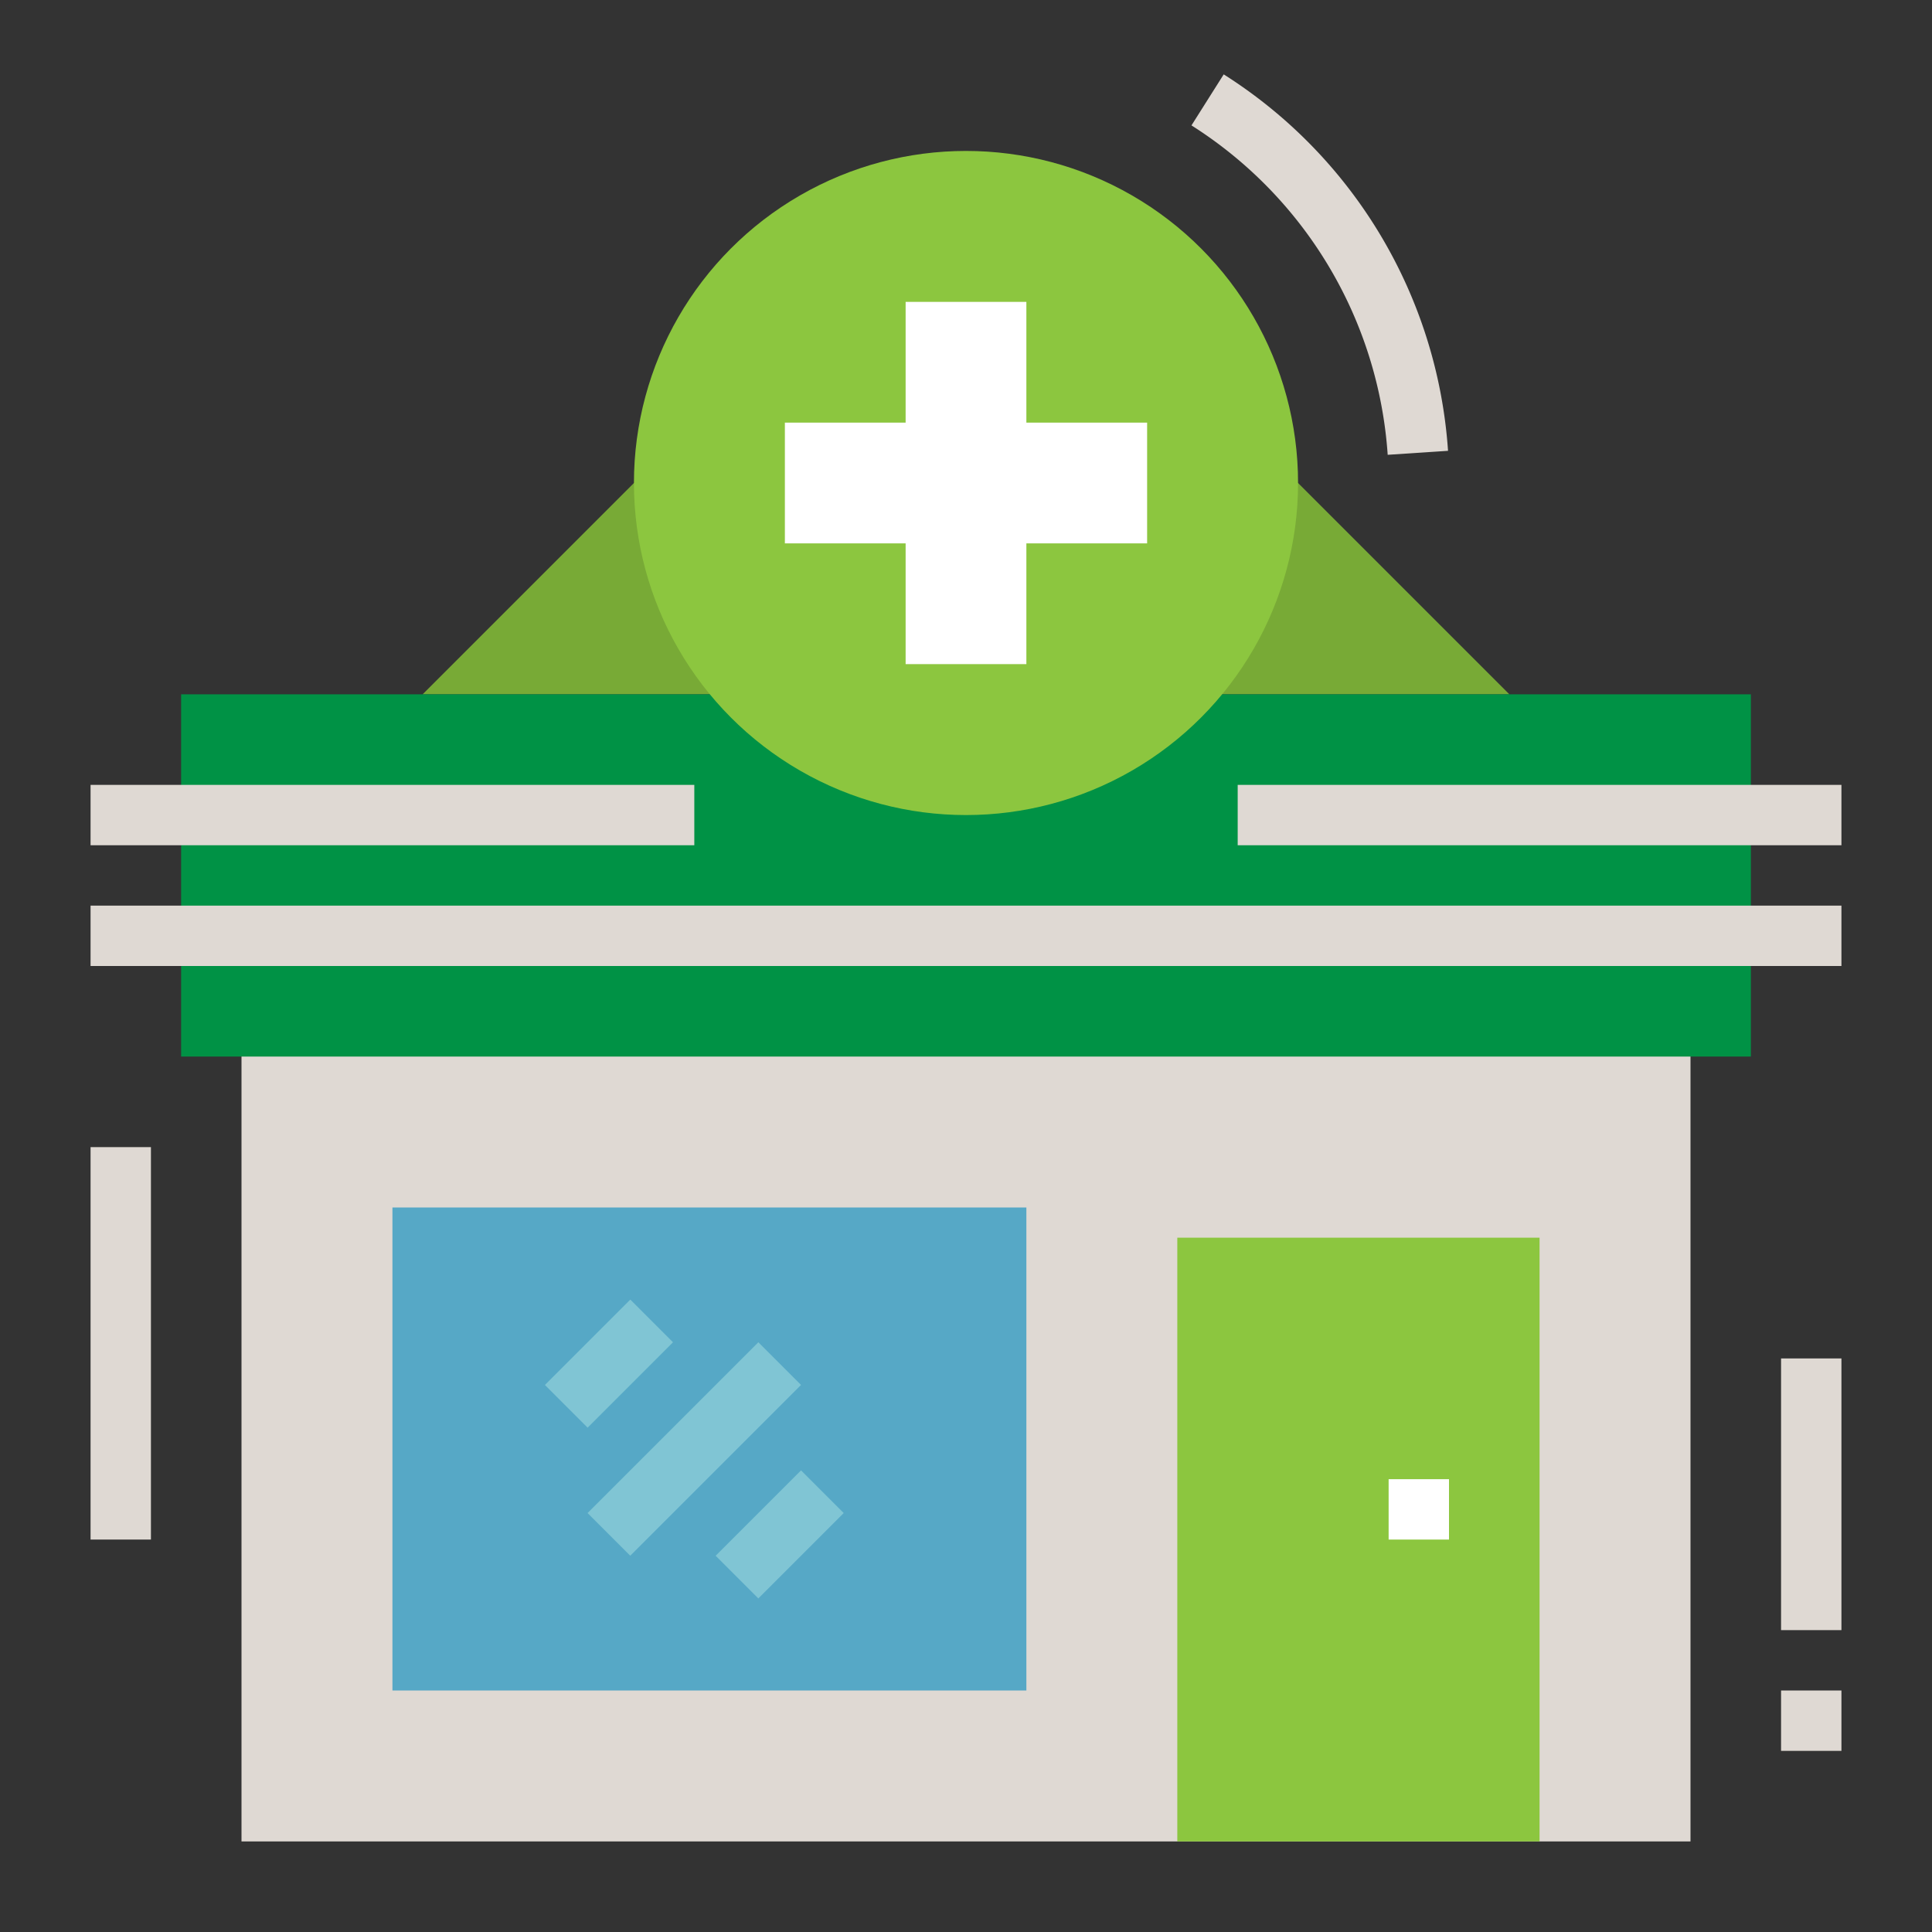 <?xml version="1.0"?>
<svg xmlns="http://www.w3.org/2000/svg" viewBox="0 0 64 64" width="512" height="512"><rect x="0" y="0" width="64" height="64" fill="#333333" stroke="none"/><title>drug-store-Pill-Medical-Building</title><g id="Fill_Outline" data-name="Fill Outline"><polygon points="50 23 43 16 21 16 14 23 50 23" style="fill:#78aa36"/><rect x="8" y="31" width="48" height="30" style="fill:#dfd9d3"/><rect x="6" y="23" width="52" height="12" style="fill:#009245"/><rect x="39" y="41" width="12" height="20" transform="translate(90 102) rotate(-180)" style="fill:#8cc63f"/><rect x="13" y="40" width="21" height="16" transform="translate(47 96) rotate(-180)" style="fill:#56a8c6"/><rect x="46" y="49" width="2" height="2" style="fill:#fff"/><rect x="19" y="47" width="8" height="2" transform="translate(-27.205 30.322) rotate(-45)" style="fill:#80c5d4"/><rect x="23.828" y="49.828" width="4" height="2" transform="translate(-28.376 33.151) rotate(-45)" style="fill:#80c5d4"/><rect x="18.172" y="44.172" width="4" height="2" transform="translate(-26.033 27.494) rotate(-45)" style="fill:#80c5d4"/><rect x="3" y="30" width="58" height="2" style="fill:#dfd9d3"/><rect x="3" y="26" width="20" height="2" style="fill:#dfd9d3"/><rect x="41" y="26" width="20" height="2" style="fill:#dfd9d3"/><path d="M45.969,15.066a14.045,14.045,0,0,0-6.5-10.912l1.068-1.69a16.05,16.05,0,0,1,7.431,12.47Z" style="fill:#dfd9d3"/><circle cx="32" cy="16" r="11" style="fill:#8cc63f"/><rect x="3" y="38" width="2" height="13" style="fill:#dfd9d3"/><rect x="59" y="45" width="2" height="9" style="fill:#dfd9d3"/><rect x="59" y="56" width="2" height="2" style="fill:#dfd9d3"/><polygon points="38 14 34 14 34 10 30 10 30 14 26 14 26 18 30 18 30 22 34 22 34 18 38 18 38 14" style="fill:#fff"/></g></svg>
